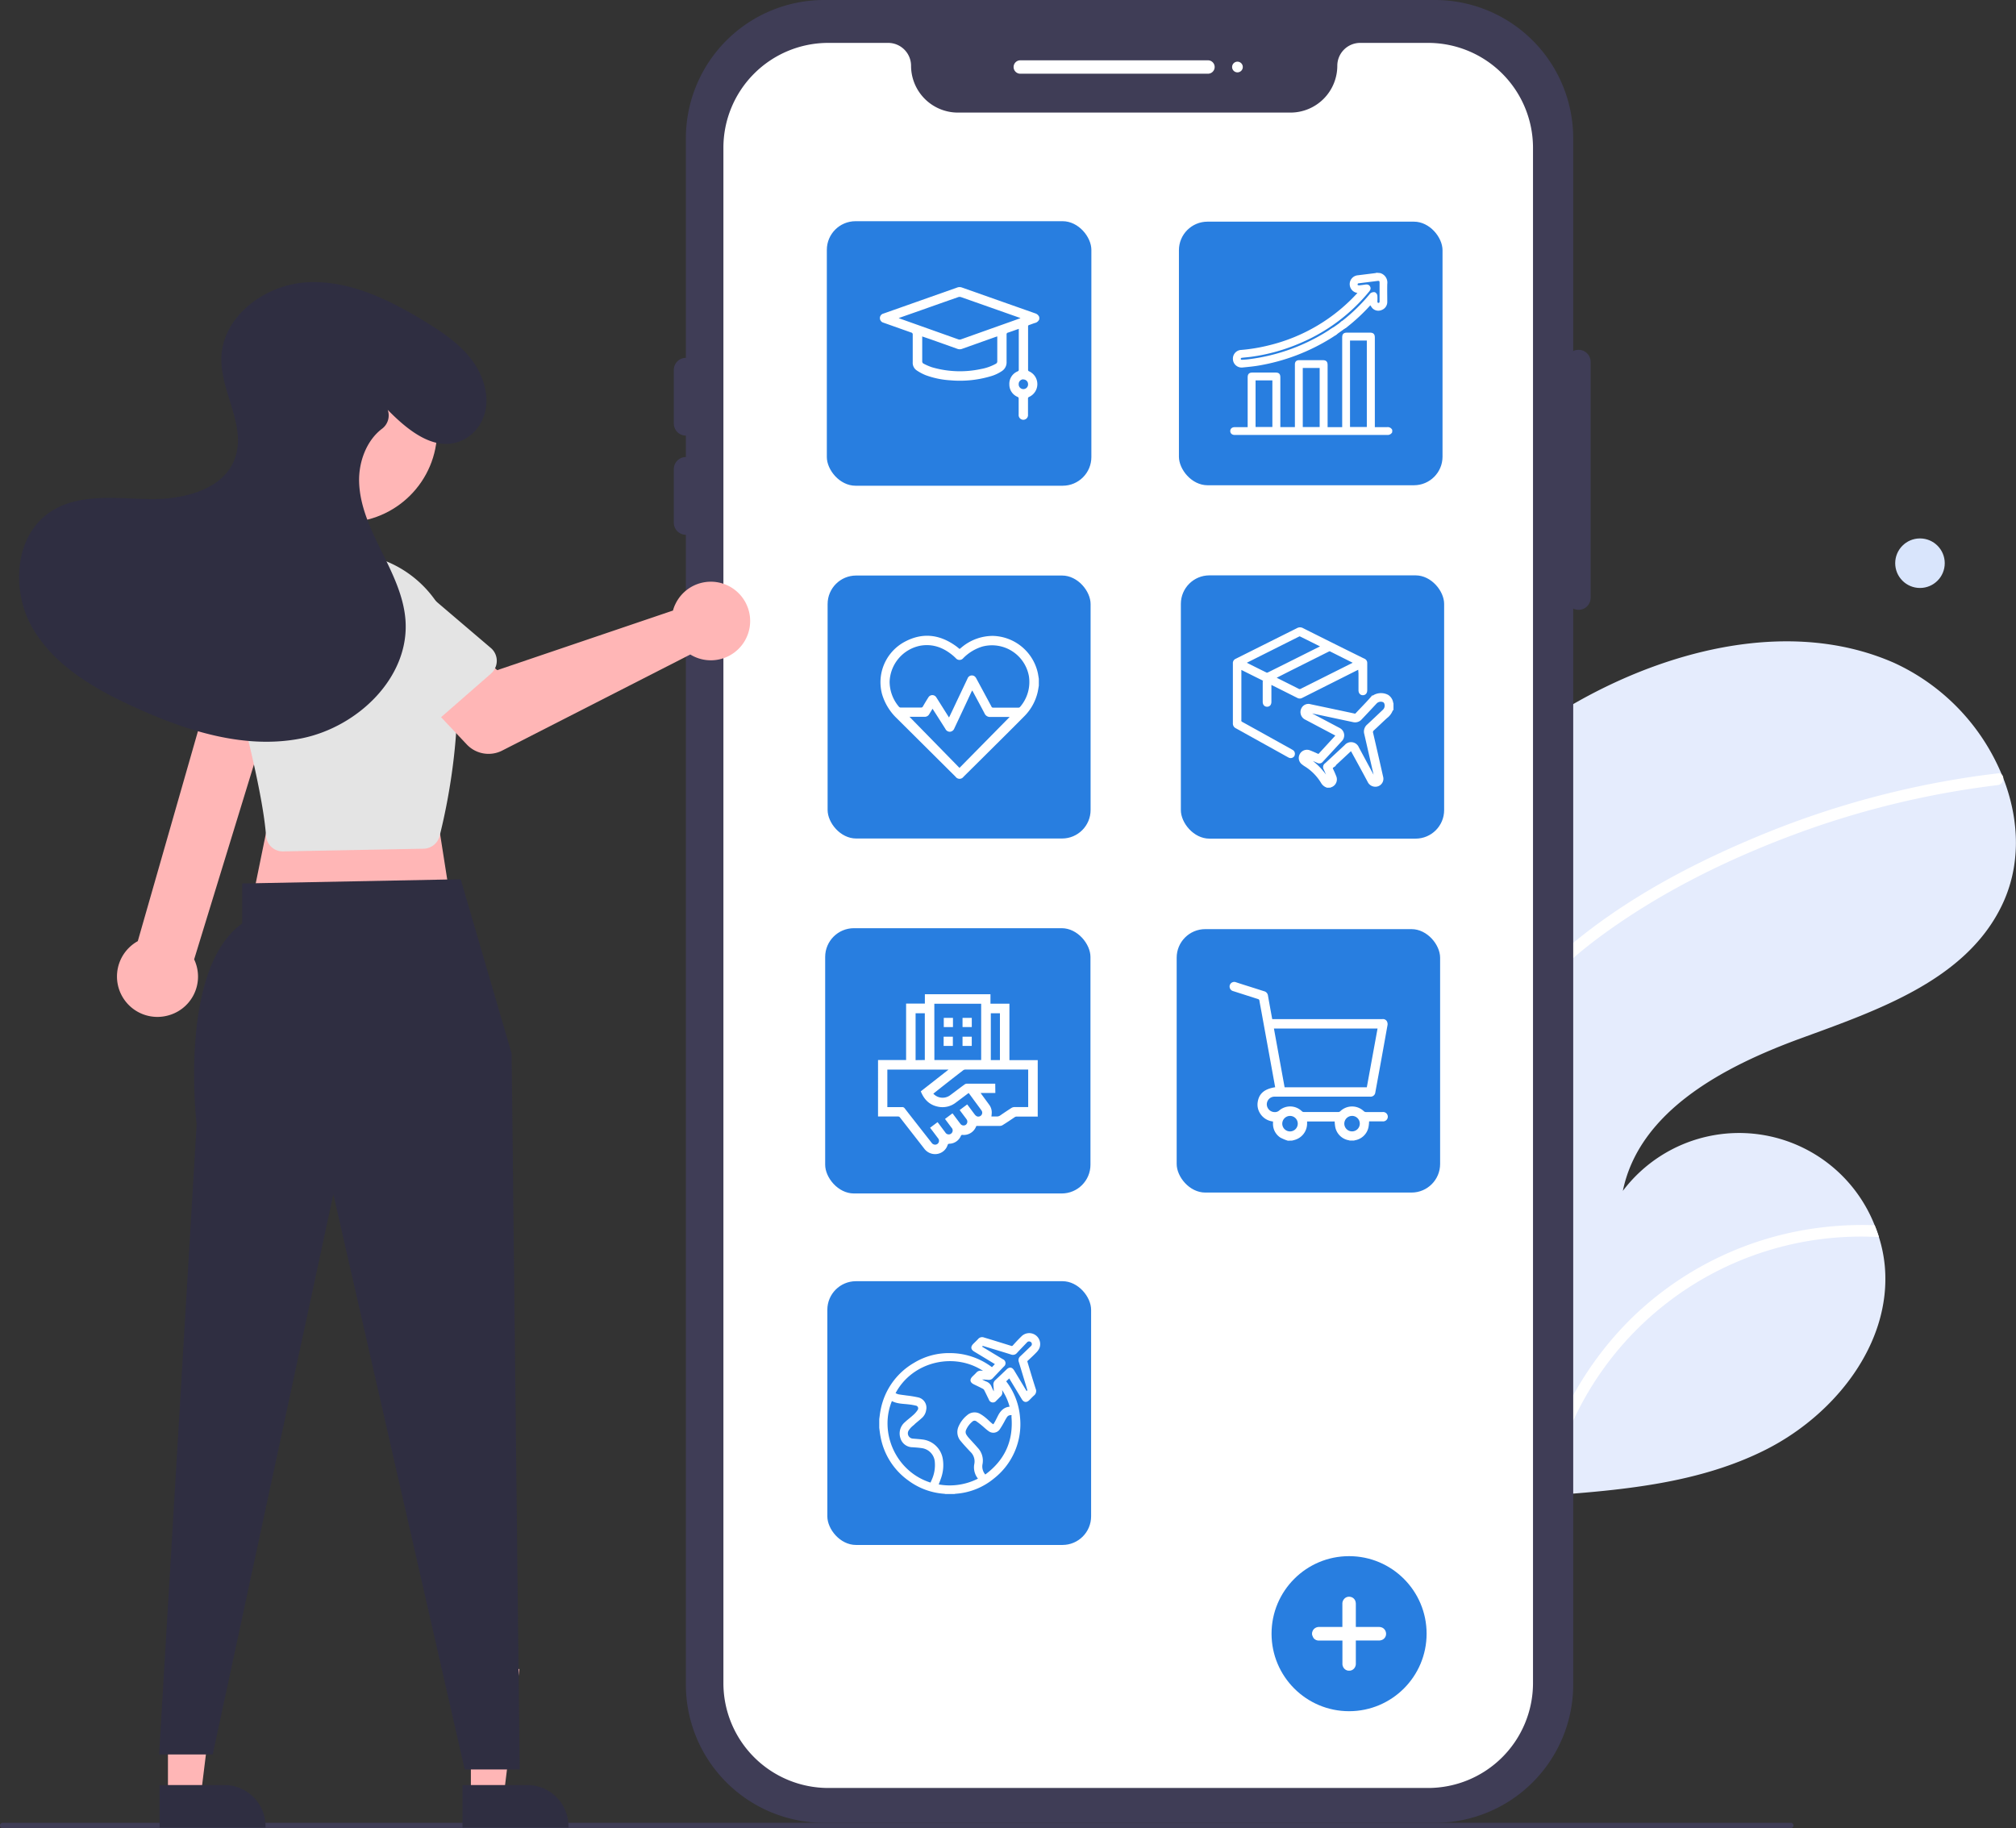 <svg xmlns="http://www.w3.org/2000/svg" viewBox="0 0 752.02 682"><rect x="0" y="0" width="752.02" height="682" fill="#333333" stroke="none"/><defs><style>.cls-1{fill:#e5ecfd;}.cls-10,.cls-11,.cls-2,.cls-9{fill:#fff;}.cls-3{fill:#d9e5fc;}.cls-4{fill:#3f3d56;}.cls-5{fill:#ffb6b6;}.cls-6{fill:#2f2e41;}.cls-7{fill:#e4e4e4;}.cls-8{fill:#287ee0;}.cls-10,.cls-11,.cls-9{stroke:#fff;}.cls-9{stroke-width:1.18px;}.cls-10{stroke-width:0.79px;}.cls-11{stroke-width:0.79px;}</style></defs><g id="e0099732-1b76-45ab-8d98-76d91fa64768"><path class="cls-1" d="M573.32,271.22c-1.59,1.09-3.15,2.2-4.7,3.34a410,410,0,0,0-22.51,134.73q0,8,.34,15.87a398.51,398.51,0,0,0,22.4,116q1,2.94,2.12,5.87c.52,1.4,1,2.81,1.61,4.19l1.68,2.07.11.11c.22.28.45.55.65.83l2.89,3.51-.76.08-1.9.21v0l1.94-.16c.23,0,.49,0,.73,0l.65-.05c27.51-2,55.63-4.65,80.18-17.06,25.7-13,46.79-39.51,44.35-68.19a51.39,51.39,0,0,0-2.21-11.06c-.47-1.5-1-3-1.6-4.44a54.35,54.35,0,0,0-93.93-12.81c6.17-29.89,37.76-46.44,66.42-56.92s61-21.56,74.61-48.86c7.63-15.19,7-32.46.9-48.15-.18-.47-.38-.95-.59-1.42a79.29,79.29,0,0,0-40.17-41.64c-34-14.95-74.13-7.3-107.52,8.94A195.77,195.77,0,0,0,573.32,271.22Z" transform="translate(0)"/><path class="cls-2" d="M677.3,458.18A122.36,122.36,0,0,0,608.35,492a125.28,125.28,0,0,0-33,57.42c-.33,1.25-.62,2.49-.9,3.74-.71-1.23-1.41-2.49-2.1-3.73L571,547.05c.52,1.4,1,2.81,1.61,4.19l1.68,2.07.11.11c.22.28.45.55.65.83l2.89,3.51-.76.09-1.9.2v0l1.93-.16c.24,0,.5,0,.74,0,.06-.37.14-.75.22-1.12A118.24,118.24,0,0,1,700.9,461.5c-.47-1.5-1-3-1.6-4.44A126.47,126.47,0,0,0,677.3,458.18Z" transform="translate(0)"/><path class="cls-2" d="M585.51,352.85a134.52,134.52,0,0,0-26.29,29,111.36,111.36,0,0,0-9.71,18.35c-1.26,3-2.4,6-3.4,9.1q0,8,.34,15.87a114,114,0,0,1,3-11.94c.62-2.16,1.33-4.27,2.09-6.37,8.54-23.45,25.07-42.41,44.91-57.15,21.27-15.78,45.5-28,70.19-37.4a331.51,331.51,0,0,1,78.57-19.43,2.36,2.36,0,0,0,2.07-2.55,2,2,0,0,0-.59-1.42,1.69,1.69,0,0,0-1.47-.4c-3.32.4-6.63.81-9.93,1.32a335.13,335.13,0,0,0-80,22.35C630.51,322.5,606.14,335.54,585.51,352.85Z" transform="translate(0)"/><circle class="cls-3" cx="716.2" cy="210.1" r="9.24"/><path class="cls-4" d="M535.31,680H307.39a51.59,51.59,0,0,1-51.54-51.54V51.54A51.59,51.59,0,0,1,307.39,0H535.31a51.6,51.6,0,0,1,51.54,51.54V628.46A51.6,51.6,0,0,1,535.31,680Z" transform="translate(0)"/><path class="cls-2" d="M532.76,16H507.39a8.54,8.54,0,0,0-8.54,8.54A17.48,17.48,0,0,1,481.39,42H357.31a17.48,17.48,0,0,1-17.46-17.46A8.55,8.55,0,0,0,331.31,16H308.94a39.13,39.13,0,0,0-39.09,39.09V627.91A39.13,39.13,0,0,0,308.94,667H532.76a39.15,39.15,0,0,0,39.09-39.09V55.09A39.15,39.15,0,0,0,532.76,16Z" transform="translate(0)"/><path class="cls-2" d="M450.6,27.5h-70a2.5,2.5,0,0,1,0-5h70a2.5,2.5,0,0,1,0,5Z" transform="translate(0)"/><circle class="cls-2" cx="461.6" cy="25" r="2"/><path class="cls-4" d="M588.85,227.5a4.5,4.5,0,0,1-4.5-4.5V135a4.5,4.5,0,0,1,9,0v88A4.51,4.51,0,0,1,588.85,227.5Z" transform="translate(0)"/><path class="cls-4" d="M255.85,162.5a4.5,4.5,0,0,1-4.5-4.5V138a4.5,4.5,0,0,1,9,0h0v20A4.51,4.51,0,0,1,255.85,162.5Z" transform="translate(0)"/><path class="cls-4" d="M255.85,199.5a4.5,4.5,0,0,1-4.5-4.5V175a4.5,4.5,0,0,1,9,0v20A4.51,4.51,0,0,1,255.85,199.5Z" transform="translate(0)"/><path class="cls-4" d="M668,682H1a1,1,0,0,1,0-2H668a1,1,0,0,1,0,2Z" transform="translate(0)"/><polygon class="cls-5" points="62.65 669.9 74.91 669.9 80.74 622.61 62.65 622.61 62.65 669.9"/><path class="cls-6" d="M59.52,665.9H83.67a15.38,15.38,0,0,1,15.38,15.38v.5H59.52Z" transform="translate(0)"/><polygon class="cls-5" points="175.65 669.9 187.91 669.9 193.74 622.61 175.65 622.61 175.65 669.9"/><path class="cls-6" d="M172.52,665.9h24.15a15.38,15.38,0,0,1,15.38,15.38v.5H172.52Z" transform="translate(0)"/><polygon class="cls-5" points="160.85 290 168.85 341 92.85 342 102.85 293 160.85 290"/><path class="cls-6" d="M171.85,328l19,65,3,267.1h-20.5l-49-214.6-45,209h-20l14-235s-7-58,17-75V329.58Z" transform="translate(0)"/><path class="cls-5" d="M62.81,378.79a15,15,0,0,0,10.53-18.42,14.79,14.79,0,0,0-.92-2.48l32.34-105.41L81,247.77,51.4,351.09a15.08,15.08,0,0,0,11.41,27.7Z" transform="translate(0)"/><circle class="cls-5" cx="128.76" cy="160.56" r="34.3"/><path class="cls-7" d="M104.24,317.5a6.28,6.28,0,0,1-5-5.7c-.75-10.32-4.48-28.27-11.08-53.35a41.56,41.56,0,0,1,29.64-50.75,41.1,41.1,0,0,1,4.67-.95h0a41.55,41.55,0,0,1,47.06,35.17c.06.39.11.78.16,1.17,3.26,28.78-2.9,57.68-5.7,68.77a6.31,6.31,0,0,1-6,4.75l-52.39,1A6.11,6.11,0,0,1,104.24,317.5Z" transform="translate(0)"/><path class="cls-5" d="M251.82,225.58a13.79,13.79,0,0,0-.78,2.18L185.47,250,172.8,239l-19.21,16.94,20.53,21.78A11.17,11.17,0,0,0,187.33,280l70.17-35.84A14.66,14.66,0,1,0,252.67,224a13.73,13.73,0,0,0-.85,1.61Z" transform="translate(0)"/><path class="cls-7" d="M183.18,251.26l-23.9,20.88a6.29,6.29,0,0,1-8.87-.6,5.68,5.68,0,0,1-.55-.74l-17.1-26.62a17.45,17.45,0,0,1,26.35-22.89l24,20.45a6.29,6.29,0,0,1,.7,8.86,5.07,5.07,0,0,1-.65.66Z" transform="translate(0)"/><path class="cls-7" d="M101,279.47l-29.54-11.6a6.29,6.29,0,0,1-3.55-8.15,4.88,4.88,0,0,1,.4-.83l15.76-27.44a17.45,17.45,0,0,1,32.45,12.86L109.4,275a6.29,6.29,0,0,1-7.54,4.71,6.92,6.92,0,0,1-.88-.28Z" transform="translate(0)"/><path class="cls-6" d="M144.62,152.88c7.48,7.63,17.63,16,27.71,11.42,6.62-3,10-10.29,8.95-17.49-1.84-12.93-12.4-20.56-22.7-26.84-13.4-8.17-28.29-15.51-44-14.66s-31.71,12.67-32,28.35c-.25,12.61,9.23,25,5.17,37S68.52,186.4,55.83,186.18,29.27,183.94,18.72,191c-13.46,9-14.64,29.64-6.41,43.59s23.11,22.49,37.85,29.21c19.52,8.9,41.18,15.84,62.23,11.66s40.47-22.8,38.86-44.2c-.68-9-4.86-17.39-8.88-25.52s-8.05-16.58-8.4-25.64c-.3-7.54,2.64-15.66,8.49-20.12a6.2,6.2,0,0,0,2.22-6.94Z" transform="translate(0)"/></g><g id="Layer_2" data-name="Layer 2"><g id="education"><g id="Retail"><g id="Group_14" data-name="Group 14"><rect id="Rectangle_1" data-name="Rectangle 1" class="cls-8" x="308.43" y="82.52" width="98.68" height="98.68" rx="10.7"/></g></g><g id="education-2"><path id="Path_43" data-name="Path 43" class="cls-2" d="M387.69,119.07a2.3,2.3,0,0,1-1.64,1.42c-.72.21-1.41.51-2.13.74a.51.51,0,0,0-.42.57q0,8.07,0,16.14a.56.56,0,0,0,.4.59,5.24,5.24,0,0,1,0,9.53.62.62,0,0,0-.43.68c0,2,0,3.95,0,5.92a1.75,1.75,0,1,1-3.48,0c0-2,0-3.95,0-5.92a.64.64,0,0,0-.43-.69,5,5,0,0,1-3.05-4.68,5,5,0,0,1,3-4.79c.28-.14.52-.22.52-.64q0-7.51,0-15a2,2,0,0,0,0-.26l-.91.31c-1,.36-2.07.76-3.12,1.09a.65.65,0,0,0-.52.74c0,3.41,0,6.81,0,10.22a3.85,3.85,0,0,1-1.75,3.39,14.78,14.78,0,0,1-4.4,2,40.39,40.39,0,0,1-14.87,1.44,32.31,32.31,0,0,1-9.16-1.91,18.11,18.11,0,0,1-3.31-1.76,3.39,3.39,0,0,1-1.52-3.08c0-3.42,0-6.84,0-10.27a.72.72,0,0,0-.59-.81l-10.32-3.66a1.78,1.78,0,0,1-1.33-1.58,1.73,1.73,0,0,1,1.31-1.82l9.18-3.24,18.35-6.48a2.54,2.54,0,0,1,1.76,0l27.37,9.65a2.34,2.34,0,0,1,1.47,1.36Zm-52.45-.41.7.28,21.45,7.63a1.65,1.65,0,0,0,1.16,0q9.29-3.31,18.56-6.6l3.56-1.28c-.2-.09-.32-.15-.44-.19q-10.89-3.85-21.79-7.68a1.59,1.59,0,0,0-.94,0q-6.86,2.4-13.71,4.83l-8.55,3Zm8.77,6.85a2.71,2.71,0,0,0,0,.41c0,3,0,6,0,9a.93.93,0,0,0,.41.68,21.3,21.3,0,0,0,3.17,1.39,37.19,37.19,0,0,0,18.3.68,18,18,0,0,0,5.55-1.95,1,1,0,0,0,.57-1c0-2.84,0-5.69,0-8.53v-.7l-.74.24-12.34,4.39a2.52,2.52,0,0,1-1.85,0c-3.25-1.17-6.51-2.32-9.77-3.48L344,125.51Zm37.73,16A1.74,1.74,0,0,0,380,143.3a1.75,1.75,0,1,0,3.49-.05,1.74,1.74,0,0,0-1.77-1.69Z" transform="translate(0)"/></g></g><g id="finance"><g id="Retail-2" data-name="Retail"><g id="Group_14-2" data-name="Group 14"><rect id="Rectangle_1-2" data-name="Rectangle 1" class="cls-8" x="439.77" y="82.69" width="98.33" height="98.33" rx="10.66"/></g></g><g id="finance-2"><g id="Group_13" data-name="Group 13"><path id="Path_44" data-name="Path 44" class="cls-9" d="M518.74,161.09a1.32,1.32,0,0,1-1.22.58H460.6c-.68,0-1.08-.32-1.09-.86s.4-.87,1.07-.87c1.45,0,2.89,0,4.34,0H466v-19c0-1.14.23-1.37,1.34-1.37h8.38c1.06,0,1.29.22,1.29,1.29v19.06h6.61V136.47c0-.17,0-.34,0-.52,0-.75.32-1,1.07-1,1.78,0,3.55,0,5.33,0h3.29c1.09,0,1.33.24,1.33,1.32,0,3.51,0,7,0,10.52v13.15h6.62V126.1c0-1.21.2-1.42,1.4-1.42h8.27c1.07,0,1.33.26,1.33,1.33v33.92h.64c1.54,0,3.08,0,4.63,0a1.26,1.26,0,0,1,1.22.59ZM503,126.45v33.43h7.45V126.45ZM492.86,159.9V136.68h-7.48V159.9Zm-25.09-18.59v18.57h7.45V141.31Z" transform="translate(0)"/><path id="Path_45" data-name="Path 45" class="cls-9" d="M514.69,102.44a3.08,3.08,0,0,1,2.21,3.41c-.06,2.23,0,4.47,0,6.71a2.61,2.61,0,0,1-1.7,2.53,2.48,2.48,0,0,1-2.84-.53,9.15,9.15,0,0,1-1.06-1.68l-.33.35a70.18,70.18,0,0,1-8.94,8.38,2.59,2.59,0,0,1-.47.32.85.85,0,0,1-1-1.31,4.44,4.44,0,0,1,.56-.5,67.47,67.47,0,0,0,10.1-9.82c.15-.18.28-.41.47-.5a1.53,1.53,0,0,1,1-.22,1.06,1.06,0,0,1,.52.79,16,16,0,0,1,0,2c0,.78.38,1.23,1,1.22s1-.46,1-1.21V105.4c0-.88-.48-1.3-1.31-1.2l-7.05.89a1,1,0,0,0-1,.82.84.84,0,0,0,.48,1,1.64,1.64,0,0,0,.79.12c.74-.07,1.49-.18,2.23-.29.48-.07.94-.07,1.21.43s0,.83-.28,1.2a66.31,66.31,0,0,1-25.3,19,69.65,69.65,0,0,1-18.06,5.11c-1.11.16-2.22.24-3.33.36l-.4.05a1,1,0,0,0-.95,1.06v0a1,1,0,0,0,1.18.85c.8-.05,1.61-.09,2.42-.2a72.21,72.21,0,0,0,30.89-11.37,5.09,5.09,0,0,1,.5-.3.87.87,0,0,1,1.17.28.83.83,0,0,1-.22,1.14l0,0c-.61.43-1.25.84-1.88,1.24a74,74,0,0,1-26.71,10.17c-2,.35-4.05.54-6.08.74a2.67,2.67,0,0,1-3-2.36.22.22,0,0,1,0-.08,2.65,2.65,0,0,1,2.35-2.92h.06a64.52,64.52,0,0,0,10.42-1.71,66.08,66.08,0,0,0,33.91-20.25c.11-.12.21-.26.39-.47H507a2.72,2.72,0,0,1-.42-5.43h0l6.66-.83a2,2,0,0,0,.32-.1Z" transform="translate(0)"/></g><path id="Path_46" data-name="Path 46" class="cls-9" d="M497,123.1s3.05-2.07,3.6-2.57l1,1.31s-2.07,1.59-3.46,2.51Z" transform="translate(0)"/></g></g><g id="healthcare"><g id="Retail-3" data-name="Retail"><g id="Group_14-3" data-name="Group 14"><rect id="Rectangle_1-3" data-name="Rectangle 1" class="cls-8" x="308.72" y="214.7" width="98.1" height="98.1" rx="10.64"/></g></g><g id="healthcare-2"><path id="Path_47" data-name="Path 47" class="cls-2" d="M387.51,255.78c-.13.77-.24,1.55-.41,2.32a18.77,18.77,0,0,1-5.15,9.24c-4.81,4.87-9.69,9.68-14.54,14.51l-8,7.93a1.81,1.81,0,0,1-2.94,0L334.57,268a20.45,20.45,0,0,1-5.57-9.15,17.11,17.11,0,0,1,8.45-19.42c6.78-3.64,13.24-2.75,19.34,1.73.38.29.75.6,1.17.94l.61-.49a18.15,18.15,0,0,1,11.85-4.39,17.64,17.64,0,0,1,16.75,14c.12.66.23,1.32.34,2ZM354,267.65c.14-.27.25-.45.33-.64q1.25-2.6,2.47-5.21,2.06-4.35,4.12-8.69a1.72,1.72,0,0,1,2.8-.67,3,3,0,0,1,.52.75c1.87,3.45,3.72,6.9,5.58,10.35a.64.64,0,0,0,.64.45c3.15,0,6.31,0,9.46,0a.84.84,0,0,0,.58-.26,14.19,14.19,0,0,0,3.3-11.54,14,14,0,0,0-17.33-11,16.9,16.9,0,0,0-7.13,4.31,1.8,1.8,0,0,1-2.83,0c-.43-.41-.86-.82-1.33-1.19-3.48-2.82-7.37-4.21-11.89-3.43a14.19,14.19,0,0,0-11.44,13.52,14.53,14.53,0,0,0,3.52,9.3.89.89,0,0,0,.63.25c2.52,0,5,0,7.56,0a.74.74,0,0,0,.72-.43c.64-1.11,1.3-2.22,2-3.31a1.72,1.72,0,0,1,2.33-.69,1.74,1.74,0,0,1,.67.65l.5.78Zm3.91,18.81,18.72-19h-.4c-2.25,0-4.5,0-6.75,0a2.2,2.2,0,0,1-2.21-1.31c-1.39-2.67-2.84-5.32-4.27-8-.1-.18-.21-.35-.35-.58l-.32.61Q359.17,265,356,271.7a1.9,1.9,0,0,1-1.63,1.28,1.84,1.84,0,0,1-1.71-1.06q-1.83-2.9-3.68-5.79l-1.12-1.73c-.43.72-.83,1.37-1.22,2a1.9,1.9,0,0,1-1.8,1c-1.75,0-3.5,0-5.25,0l-.32,0Z" transform="translate(0)"/></g></g><g id="logistics"><g id="Retail-4" data-name="Retail"><g id="Group_14-4" data-name="Group 14"><rect id="Rectangle_1-4" data-name="Rectangle 1" class="cls-8" x="440.49" y="214.64" width="98.21" height="98.21" rx="10.65"/></g></g><g id="transportation-and-logistics"><path id="Path_41" data-name="Path 41" class="cls-10" d="M495.11,293.46a3.5,3.5,0,0,1-2-1.63,19,19,0,0,0-6.32-6.35,10,10,0,0,1-.84-.61,2.61,2.61,0,0,1-.76-3.36,2.65,2.65,0,0,1,3.26-1.25c1,.38,2,.83,3,1.28a.58.58,0,0,0,.79-.15c2-2.18,4-4.35,6-6.53a4.91,4.91,0,0,0,.48-.71,2.9,2.9,0,0,1-.57-.18l-11.06-5.85a2.72,2.72,0,0,1-1.28-3.72,2.51,2.51,0,0,1,3-1.3l7.67,1.62c2.91.62,5.83,1.23,8.73,1.86a.74.74,0,0,0,.8-.26c1.86-2,3.78-3.91,5.56-5.95a5.27,5.27,0,0,1,6.07-.79,3.8,3.8,0,0,1,1.64,2.48c0,.14.09.28.13.43v1.62a6,6,0,0,1-2.24,3.44c-1.67,1.51-3.27,3.1-4.93,4.61a1.21,1.21,0,0,0-.42,1.34q1.9,8.17,3.74,16.36a2.56,2.56,0,0,1-1.8,3.14,2,2,0,0,1-.42.08,2.77,2.77,0,0,1-2.8-1.55c-2-3.77-4.07-7.54-6.13-11.3a5.2,5.2,0,0,0-.88-1l-.11.11.4.47-.39.36c-2.1,1.95-4.19,3.92-6.31,5.85a.73.73,0,0,0-.21,1h0c.43.88.82,1.78,1.18,2.69a2.7,2.7,0,0,1-1.43,3.52l-.22.08a1.15,1.15,0,0,0-.25.12Zm-7.6-10.9-.05.1.43.37a25.13,25.13,0,0,1,7.35,7.53c.09.14.28.2.42.3a1.46,1.46,0,0,0,0-.51c-.48-1.15-1-2.29-1.49-3.44a1.33,1.33,0,0,1,.4-1.88l7.32-6.81a2.75,2.75,0,0,1,4.64.74c2,3.72,4,7.44,6,11.16a5.55,5.55,0,0,0,.86.95c-.09-.38-.29-.67-.36-1-1.25-5.44-2.48-10.88-3.73-16.31a3.05,3.05,0,0,1,1-3.22c1.94-1.79,3.85-3.61,5.76-5.42a2.51,2.51,0,0,0,.65-2.88,1.28,1.28,0,0,0-.55-.62,2.56,2.56,0,0,0-2.9.51c-1.87,2-3.73,4-5.58,5.94a2.87,2.87,0,0,1-2.82.94l-8.8-1.87c-2.54-.54-5.07-1.08-7.61-1.6a1.71,1.71,0,0,0-.55.09l0,.17.26.11c3.79,2,7.59,4,11.36,6a2.69,2.69,0,0,1,.67,4.36q-3.5,3.81-7,7.58a1.25,1.25,0,0,1-1.7.36l-3.39-1.48c-.2-.08-.4-.14-.61-.21Z" transform="translate(0)"/><path id="Path_42" data-name="Path 42" class="cls-10" d="M507,249.24l-1.3.64L485.58,260a1.48,1.48,0,0,1-1.47,0q-4.85-2.44-9.7-4.86l-.54-.24v6.91c0,.91-.45,1.43-1.2,1.44s-1.25-.53-1.25-1.46v-7.69a.58.58,0,0,0-.34-.64c-2.69-1.32-5.36-2.67-8.05-4l-.36-.14v.66q0,9.39,0,18.78a.86.86,0,0,0,.53.89q9.24,5.11,18.46,10.25c.1.06.2.11.3.18a1.24,1.24,0,0,1,.55,1.66.16.16,0,0,0,0,.07,1.23,1.23,0,0,1-1.68.43l0,0c-.87-.46-1.72-.95-2.58-1.43l-17.05-9.47a1.56,1.56,0,0,1-.91-1.52q0-11.17,0-22.36a1.33,1.33,0,0,1,.8-1.33l22.9-11.45a1.9,1.9,0,0,1,1.9,0q11,5.53,22.08,11l.88.42a1.32,1.32,0,0,1,.77,1.25c0,3.37,0,6.74,0,10.11,0,.84-.37,1.36-1,1.47-.85.14-1.46-.43-1.47-1.41,0-2.1,0-4.2,0-6.3Zm-31.61,3.58c.21.12.35.21.5.28,2.8,1.41,5.61,2.8,8.4,4.22a1.08,1.08,0,0,0,1.07,0q9.77-4.9,19.54-9.79c.16-.08.31-.18.52-.3L505,247q-4.31-2.15-8.6-4.31a.83.83,0,0,0-.85,0l-15.32,7.67Zm17.86-11.7c-2.82-1.41-5.51-2.76-8.22-4.09a.87.87,0,0,0-.63.09L464.69,247a2.59,2.59,0,0,0-.39.25c.12.07.18.12.25.15,2.58,1.3,5.15,2.6,7.74,3.86a1.11,1.11,0,0,0,.84-.06q7.1-3.52,14.18-7.08l6-3Z" transform="translate(0)"/></g></g><g id="real-estate"><g id="Retail-5" data-name="Retail"><g id="Group_14-5" data-name="Group 14"><rect id="Rectangle_1-5" data-name="Rectangle 1" class="cls-8" x="307.81" y="346.26" width="98.96" height="98.96" rx="10.73"/></g></g><g id="Real_Estate" data-name="Real Estate"><path id="Path_32" data-name="Path 32" class="cls-2" d="M345,370.9h24.47v3.53h7.07v21.06H387.1v21.09a1.35,1.35,0,0,0-.29-.05c-2.54,0-5.08,0-7.63,0a1.39,1.39,0,0,0-.73.27c-1.48,1-2.94,2-4.43,2.91a1.9,1.9,0,0,1-1,.31c-2.93,0-5.86,0-8.8,0-.1.22-.19.44-.3.64a4.93,4.93,0,0,1-4.77,2.72.58.58,0,0,0-.73.4h0a4.82,4.82,0,0,1-4.25,2.89.64.64,0,0,0-.69.51,4.89,4.89,0,0,1-4.92,3.35,5,5,0,0,1-3.82-2.07q-4.51-5.79-9-11.56a.93.93,0,0,0-.83-.4h-7.38V395.45H338V374.39H345ZM331,413h.65c1.61,0,3.22,0,4.83,0a1.08,1.08,0,0,1,1,.47c1.59,2.06,3.2,4.1,4.8,6.15l5.24,6.69A1.56,1.56,0,0,0,349,427a1.43,1.43,0,0,0,.94-2.34c-1-1.31-1.94-2.61-3-3.95l2.79-2.09.38.47c.84,1.12,1.67,2.24,2.51,3.35a1.47,1.47,0,1,0,2.32-1.76l-2.43-3.26,2.78-2.09c.13.17.25.3.35.43.87,1.17,1.74,2.34,2.62,3.49a1.46,1.46,0,0,0,2,.36l0,0a1.48,1.48,0,0,0,.29-2.06l0,0c-.26-.38-.55-.75-.83-1.12l-1.74-2.33,2.81-2.1c1,1.3,1.89,2.55,2.83,3.78a2.48,2.48,0,0,0,.78.66,1.45,1.45,0,0,0,1.7-2.22c-.95-1.32-1.92-2.63-2.89-3.94-.61-.85-1.23-1.69-1.87-2.55l-4.74,3.55a8.1,8.1,0,0,1-6.7,1.57c-3.23-.65-5.23-2.73-6.42-5.73l10.34-8.1H331Zm40.29-5.26H365.8l.43.61,2.72,3.71a4.81,4.81,0,0,1,1,3,13,13,0,0,1-.13,1.44c.67,0,1.31,0,1.94,0a2.08,2.08,0,0,0,1.35-.39q2.08-1.44,4.22-2.81a2.22,2.22,0,0,1,1.07-.31c1.51,0,3,0,4.54,0,.21,0,.41,0,.6,0V399l-.44,0H360.05a1.37,1.37,0,0,0-.78.28q-5.19,4-10.36,8.11l-.76.6a4.73,4.73,0,0,0,6.42.48c1.75-1.29,3.47-2.62,5.22-3.9a1.6,1.6,0,0,1,.89-.31c3.34,0,6.68,0,10,0h.57Zm-22.74-12.3H366v-21H348.53Zm-3.57,0V378h-3.44v17.48ZM373,378H369.6v17.47H373Z" transform="translate(0)"/><path id="Path_33" data-name="Path 33" class="cls-2" d="M355.48,383.15h-3.43v-3.43h3.43Z" transform="translate(0)"/><path id="Path_34" data-name="Path 34" class="cls-2" d="M362.5,379.72v3.42h-3.45v-3.42Z" transform="translate(0)"/><path id="Path_35" data-name="Path 35" class="cls-2" d="M352,390.18v-3.44h3.44v3.44Z" transform="translate(0)"/><path id="Path_36" data-name="Path 36" class="cls-2" d="M359.05,390.18v-3.44h3.44v3.44Z" transform="translate(0)"/></g></g><g id="retail-6" data-name="retail"><g id="Retail-2-2" data-name="Retail-2"><g id="Group_14-6" data-name="Group 14"><rect id="Rectangle_1-6" data-name="Rectangle 1" class="cls-8" x="438.93" y="346.61" width="98.27" height="98.27" rx="10.66"/><path id="Path_37" data-name="Path 37" class="cls-2" d="M480.41,425.54a16.38,16.38,0,0,1-2.79-1.16,6.08,6.08,0,0,1-2.76-5.25v-.76a6.47,6.47,0,0,1-5-3.34,6,6,0,0,1-.73-3.73c.45-3.31,2.46-5.06,6.54-5.71l-1.32-7.27L470.47,377c-.22-1.21-.47-2.42-.66-3.64a.74.74,0,0,0-.61-.69l-9.13-2.92a1.77,1.77,0,0,1-1.35-2.15,1.75,1.75,0,0,1,2.14-1.24l.2.07c3,1,6.05,1.92,9.07,2.9.48.15.95.31,1.43.45a1.92,1.92,0,0,1,1.43,1.64c.42,2.41.86,4.81,1.3,7.22.09.49.18,1,.29,1.54h41.05a1.7,1.7,0,0,1,1.69.76,2.3,2.3,0,0,1,.28,1.36q-2.25,12.62-4.57,25.23a1.77,1.77,0,0,1-2,1.57H475.45a2.89,2.89,0,0,0-2.9,2.87v0a2.93,2.93,0,0,0,2.87,2.89,2.36,2.36,0,0,0,1.76-.59,6.25,6.25,0,0,1,8.47.29,1.11,1.11,0,0,0,.69.28h12.9a1.12,1.12,0,0,0,.7-.28,6.33,6.33,0,0,1,8.83,0,1.26,1.26,0,0,0,.76.29c2.06,0,4.12,0,6.18,0a1.75,1.75,0,1,1,0,3.47h-5a14.66,14.66,0,0,1-.23,2.19,6.23,6.23,0,0,1-5.12,4.88,1.17,1.17,0,0,0-.26.1h-1.62a1.17,1.17,0,0,0-.26-.1,6.23,6.23,0,0,1-5.12-4.87,14.4,14.4,0,0,1-.23-2.16H487.58c0,.33,0,.62,0,.9a6.36,6.36,0,0,1-4.45,5.93c-.36.11-.73.2-1.1.3Zm-1.22-19.93h30.67l4-21.91H475.21Zm2,10.68a2.91,2.91,0,0,0-2.87,2.93h0a2.89,2.89,0,1,0,2.87-2.93Zm23.17,0a2.89,2.89,0,0,0-2.9,2.89h0a2.89,2.89,0,1,0,2.9-2.9Z" transform="translate(0)"/></g></g></g><g id="tourism"><g id="Retail-7" data-name="Retail"><g id="Group_14-7" data-name="Group 14"><rect id="Rectangle_1-7" data-name="Rectangle 1" class="cls-8" x="308.62" y="477.95" width="98.39" height="98.39" rx="10.67"/></g></g><g id="travel-and-tourism"><path id="Path_38" data-name="Path 38" class="cls-11" d="M328.38,529.42c.14-1,.25-2.06.45-3.08a25.46,25.46,0,0,1,12.4-17.64,24.52,24.52,0,0,1,13.06-3.53,25.61,25.61,0,0,1,15.19,4.94l.61.42.8-.85.84-.88-.55-.35-7.57-4.58c-1.08-.65-1.16-1.36-.27-2.27.6-.6,1.23-1.18,1.8-1.8a1.56,1.56,0,0,1,1.81-.47c3.35,1,6.71,2.05,10.05,3.09a.94.94,0,0,0,1.15-.29c1-1.12,2-2.2,3.11-3.27a3.69,3.69,0,0,1,6.13,3.83,4.89,4.89,0,0,1-1.07,1.55c-1,1.05-2.1,2.05-3.17,3.05a.73.73,0,0,0-.25.89c1,3.36,2,6.74,3.09,10.1a1.72,1.72,0,0,1-.52,2c-.62.54-1.18,1.16-1.77,1.74-.85.84-1.58.76-2.2-.25L376.81,514c-.07-.12-.14-.23-.26-.4l-1.71,1.62.27.44a24.89,24.89,0,0,1,5,13.13,25.32,25.32,0,0,1-9.59,22.45,24.74,24.74,0,0,1-14.17,5.62,2.34,2.34,0,0,0-.38.09h-3.24a3.58,3.58,0,0,0-.45-.09A25,25,0,0,1,339.09,552a25.37,25.37,0,0,1-10.26-16.24c-.2-1-.31-2.09-.45-3.13Zm37.05,22.43-.36-.55a6.34,6.34,0,0,1-1.26-5,5.28,5.28,0,0,0-1.57-5c-1.18-1.27-2.38-2.53-3.48-3.87a4.72,4.72,0,0,1-.8-5.19,10.49,10.49,0,0,1,3.07-4,3.75,3.75,0,0,1,4.32-.49,13.25,13.25,0,0,1,2.17,1.53c.77.63,1.47,1.36,2.24,2s.94.58,1.43-.23.95-1.8,1.42-2.71c.93-1.84,2.22-3.19,4.5-3.21a21.79,21.79,0,0,0-3.73-7.87,19.42,19.42,0,0,0,.11,2,1.58,1.58,0,0,1-.48,1.36c-.57.56-1.11,1.13-1.68,1.68a1.18,1.18,0,0,1-2.09-.35c-.59-1.17-1.14-2.36-1.74-3.52a1.69,1.69,0,0,0-.7-.7c-1.09-.58-2.21-1.1-3.31-1.64-1.28-.62-1.41-1.36-.42-2.35.47-.48,1-.94,1.43-1.44a1.76,1.76,0,0,1,1.61-.56c.62.08,1.24.09,1.95.14-11.13-8.37-28.07-4.71-34.52,8a7.28,7.28,0,0,0,1.4.62c1,.21,2.1.31,3.14.47a40.79,40.79,0,0,1,4.38.72,3.54,3.54,0,0,1,2.63,4.27,4.46,4.46,0,0,1-1.36,2.62c-1.16,1.08-2.41,2-3.58,3.11a7.85,7.85,0,0,0-1.48,1.67,2.38,2.38,0,0,0,1.9,3.71c1.15.1,2.31.18,3.46.32a8.29,8.29,0,0,1,7.28,7,14,14,0,0,1-.55,6.61c-.33,1-.73,2-1.12,3.07a23.65,23.65,0,0,0,15.79-2.35Zm-18.12,1.7c.19-.43.41-.86.59-1.3a13.62,13.62,0,0,0,1.2-6.92,6,6,0,0,0-5.29-5.51c-1.12-.17-2.26-.24-3.39-.32a4.33,4.33,0,0,1-4.21-3.27,5.1,5.1,0,0,1,1.56-5.36c1-.94,2.08-1.72,3.07-2.63a9.43,9.43,0,0,0,1.77-2,1.43,1.43,0,0,0-1-2.28,19.5,19.5,0,0,0-2.5-.43c-2.24-.29-4.56-.18-6.6-1.42C327.17,534.37,333.9,549.54,347.31,553.55Zm20.12-2.95.13-.06c7.47-5.44,10.91-12.74,10.14-22,0-.33.21-.86-.34-1a2.38,2.38,0,0,0-1.18.15,2,2,0,0,0-.83.68,16.67,16.67,0,0,0-.91,1.53,33.76,33.76,0,0,1-1.77,3,2.51,2.51,0,0,1-3.72.62c-.91-.63-1.7-1.44-2.56-2.14-.63-.52-1.26-1-1.93-1.47a1.53,1.53,0,0,0-2,.12,8.72,8.72,0,0,0-2.45,3.25,2.3,2.3,0,0,0,.2,2.21,8.45,8.45,0,0,0,.79,1.07c1.14,1.28,2.33,2.52,3.44,3.82a6.53,6.53,0,0,1,1.67,5.78,5,5,0,0,0,1.3,4.35Zm3.23-30.89.23,0a3.26,3.26,0,0,0,.21-.8c0-.75-.06-1.5-.14-2.25a1.75,1.75,0,0,1,.61-1.54c1.4-1.3,2.77-2.62,4.15-3.94.92-.88,1.62-.79,2.28.31l4.54,7.52c.1.17.22.33.33.51.85-.7.85-.7.56-1.65-1-3.3-2-6.6-3-9.89a1.53,1.53,0,0,1,.46-1.76c1.3-1.21,2.57-2.45,3.85-3.68a1.41,1.41,0,0,0,.55-1.32,1.36,1.36,0,0,0-1-1.13,1.38,1.38,0,0,0-1.51.45c-1.24,1.3-2.49,2.58-3.71,3.9a1.55,1.55,0,0,1-1.8.48c-3.34-1.05-6.7-2.05-10.05-3.07-.79-.24-1-.13-1.41.66l8.11,4.9a1.2,1.2,0,0,1,.28,2.09c-1.37,1.44-2.75,2.87-4.11,4.32a1.59,1.59,0,0,1-1.39.55c-.76-.07-1.53-.13-2.3-.14a3.37,3.37,0,0,0-.84.23l0,.2c.72.36,1.42.76,2.16,1.06a3,3,0,0,1,1.82,1.8,24,24,0,0,0,1.05,2.17Z" transform="translate(0)"/></g></g><circle class="cls-8" cx="503.24" cy="609.44" r="28.92"/><path class="cls-2" d="M489.43,609.17a3.14,3.14,0,0,1,.5-1.23,2.64,2.64,0,0,1,2.21-1h8.6v-.35q0-4.12,0-8.23a2.62,2.62,0,0,1,.65-1.86,2.41,2.41,0,0,1,2.36-.79,2.37,2.37,0,0,1,1.85,1.6,3.58,3.58,0,0,1,.16,1.08c0,2.72,0,5.43,0,8.15v.4h8.57a3,3,0,0,1,1.48.35,2.59,2.59,0,0,1,1.23,2.34,2.42,2.42,0,0,1-1.7,2.2,3.12,3.12,0,0,1-1,.16h-8.58v8.54a2.73,2.73,0,0,1-.34,1.45,2.41,2.41,0,0,1-1.79,1.25l-.12,0H503l-.12,0a2.43,2.43,0,0,1-1.53-.87,2.7,2.7,0,0,1-.59-1.83q0-4.1,0-8.17V612H492.1a2.44,2.44,0,0,1-2.16-1,6.28,6.28,0,0,1-.51-1.22Z" transform="translate(0)"/></g></svg>